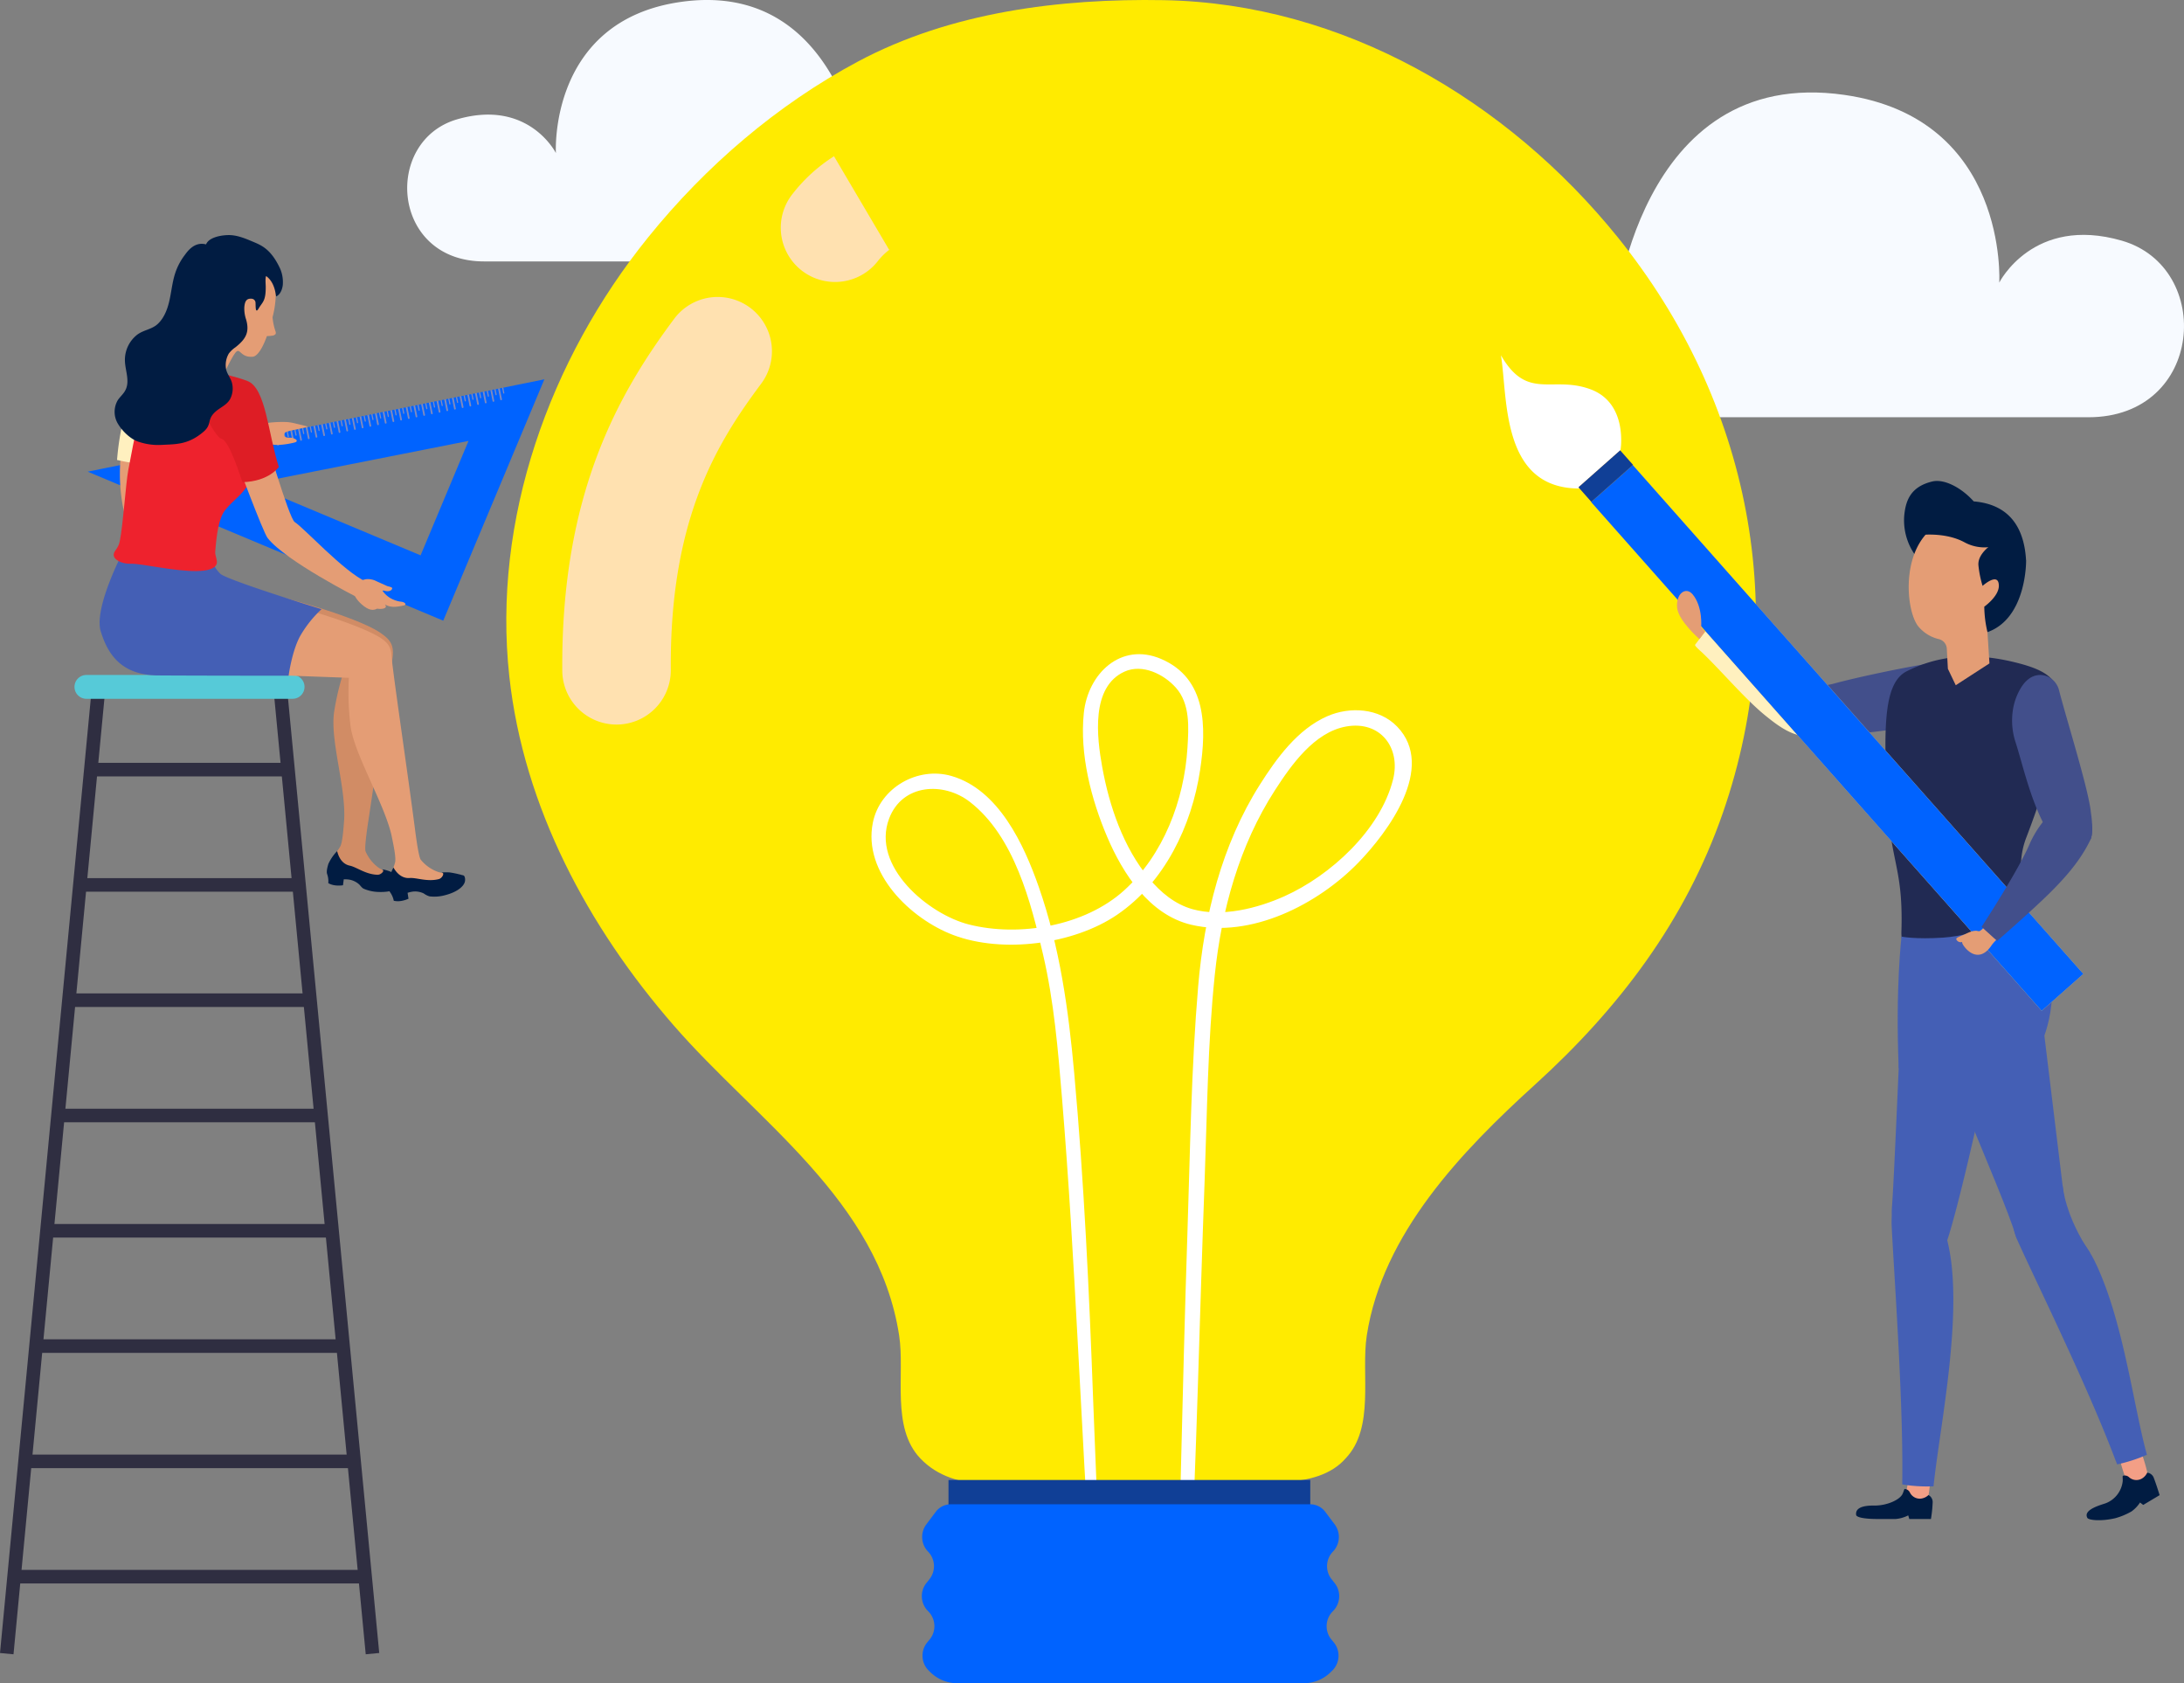 <svg xmlns="http://www.w3.org/2000/svg" width="839.999" height="647.235" viewBox="0 0 839.999 647.235"><rect x="0" y="0" width="839.999" height="647.235" fill="#808080" stroke="none"/><defs><style>.a{fill:#f7faff;}.b{fill:#2f2e41;}.c{fill:#56cad8;}.d{fill:#ffeb00;}.e{fill:#fff;}.f{fill:#103f96;}.g{fill:#0063ff;}.h{mix-blend-mode:screen;isolation:isolate;}.i{fill:#ffe1b0;}.j{fill:#424f8b;}.k{fill:#fff0bf;}.l{fill:#212a53;}.m{fill:#011c42;}.n{fill:#e49d75;}.o{fill:#f39f86;}.p{fill:#445fb5;}.q{fill:#ffc25b;}.r{fill:#ffa92c;}.s{opacity:0.5;}.t{fill:#ffb27e;}.u{fill:#d18c65;}.v{fill:#ee222d;}.w{fill:#de1d25;}</style></defs><g transform="translate(-82.036 -121.032)"><g transform="translate(625.315 156.584)"><path class="a" d="M550.252,259.544H317.377c-35.115,0-35.553-39.928-4.385-47.96,32.066-8.262,54.824,10.636,54.824,10.636s8.457-98.141,88.619-86.618c63.2,9.083,59.527,72.174,59.527,72.174s13.007-25.964,47.1-16.14C598.63,201.885,594.772,259.544,550.252,259.544Z" transform="translate(-290.295 -134.66)"/></g><g transform="translate(238.65 121.032)"><path class="a" d="M171.662,221.554H359.11c28.265,0,28.62-32.141,3.53-38.606a52.293,52.293,0,0,0-44.128,8.562s-6.809-79-71.334-69.722c-50.866,7.312-47.913,58.095-47.913,58.095s-10.469-20.9-37.909-12.994C132.723,175.141,135.827,221.554,171.662,221.554Z" transform="translate(-142.072 -121.032)"/></g><g transform="translate(82.036 387.258)"><rect class="b" width="371.047" height="5.218" transform="translate(0 369.379) rotate(-84.565)"/></g><g transform="translate(187.396 387.264)"><rect class="b" width="5.218" height="371.047" transform="translate(0 0.496) rotate(-5.46)"/></g><g transform="translate(117.042 414.352)"><rect class="b" width="75.766" height="5.217"/></g><g transform="translate(112.805 458.684)"><rect class="b" width="84.24" height="5.217"/></g><g transform="translate(108.568 503.013)"><rect class="b" width="92.715" height="5.217"/></g><g transform="translate(104.33 547.345)"><rect class="b" width="101.189" height="5.217"/></g><g transform="translate(100.094 591.677)"><rect class="b" width="109.509" height="5.217"/></g><g transform="translate(95.856 636.009)"><rect class="b" width="118.01" height="5.217"/></g><g transform="translate(91.619 680.339)"><rect class="b" width="126.576" height="5.217"/></g><g transform="translate(87.382 724.671)"><rect class="b" width="133.671" height="5.217" transform="translate(0 0)"/></g><g transform="translate(110.688 380.563)"><path class="c" d="M176.911,229.689H97.6a4.583,4.583,0,0,1-4.583-4.583h0A4.584,4.584,0,0,1,97.6,220.52h79.309a4.585,4.585,0,0,1,4.583,4.586h0A4.585,4.585,0,0,1,176.911,229.689Z" transform="translate(-93.019 -220.52)"/></g><g transform="translate(276.764 121.033)"><path class="d" d="M584.147,212.241c-42.508-52.622-105.7-89.947-174.666-91.149-39.894-.7-81.925,4.589-117.544,23.6-31.082,16.588-58.562,40.192-80.665,67.554-38.081,47.141-60.02,108.63-53.428,168.869,5.5,50.3,30.365,96.429,63.21,134.19,32.029,36.826,78.724,67.217,86.725,119.234,2.285,14.851-3.19,35.386,8.139,47.266,13.487,14.139,35.384,9.214,52.638,9.076q30.8-.243,61.591-.383c14.718-.081,38.246,4,49.353-8.692,11.329-11.88,5.856-32.413,8.139-47.266,6.029-39.187,36.581-70.932,64.708-96.463,32.282-29.3,57.865-62.986,72.281-104.581C651.312,356.482,635,275.193,584.147,212.241Z" transform="translate(-156.682 -121.032)"/><g transform="translate(140.454 251.534)"><path class="e" d="M298.277,580.667c-.183-25.427-1.557-50.846-2.486-76.256-1.531-41.934-3.5-83.96-7.281-125.761C286.3,354.209,283,330.2,274.849,306.9c-5.676-16.213-15.394-37.346-33.537-42.6-12.991-3.764-27.55,4.476-30.263,17.961-3.884,19.294,14.528,36.993,30.965,43.194,18.978,7.161,46.207,3.6,62.926-7.758,18.329-12.454,28.753-34.236,31.982-55.682,2.476-16.453,2.6-35.253-15.055-42.751-15.441-6.556-28.114,5.679-29.676,20.851-1.633,15.863,2.825,33.114,8.989,47.592,6.068,14.246,16.3,30.06,32.431,33.813,22.894,5.327,48.594-7.878,64.139-23.874,11.285-11.614,30.067-36.714,14.955-52.343-6.929-7.163-18.227-7.8-26.945-3.955-11.361,5.011-19.429,16.127-25.873,26.308-14.661,23.165-21.415,50.392-23.71,77.472-2.666,31.466-3.086,63.27-4.132,94.825-1.02,30.7-1.764,61.416-2.53,92.128-.391,15.756-.475,31.515-.673,47.274-.031,2.609,3.905,2.58,4.036,0,2.705-53.068,3.8-106.186,5.776-159.282.983-26.35,1.176-53.037,3.913-79.275,2.6-24.923,9.433-49.807,23.128-71.008,6.279-9.717,15.138-22.348,27.417-24.527,13.127-2.329,21.086,8.165,18.028,20.348-4.883,19.466-24.112,37-41.785,44.926-10.388,4.659-24.021,8.118-35.306,4.99-6.769-1.873-12.331-6.506-16.745-11.828-9.934-11.971-15.334-27.863-18.055-42.991-2.009-11.165-4.45-30.649,8.6-36.545,6.884-3.11,15.143.981,19.776,6.2,5.517,6.214,4.917,15.292,4.435,23.1-1.242,20.139-9.242,41.191-24.446,54.9-15.078,13.6-40.223,17.955-59.658,13.02-15.553-3.952-37.6-22.348-30.647-40.708,5.092-13.445,20.995-14.209,31.025-6.449,17.17,13.289,23.551,38.749,28.2,58.768,4.208,18.112,5.742,36.659,7.275,55.15,5.2,62.7,7.153,125.578,11.483,188.319q.145,2.105.287,4.208c.115,1.711,2.7,1.75,2.69,0Z" transform="translate(-210.524 -217.455)"/></g><g transform="translate(170.073 569.075)"><rect class="f" width="139.145" height="13.731"/></g><g transform="translate(159.816 578.421)"><path class="g" d="M375.381,394.639a8.1,8.1,0,0,1,.248-10.322l.863-.923a8.105,8.105,0,0,0,.352-10.195l-1.406-1.769a8.064,8.064,0,0,1,.639-10.484,8.075,8.075,0,0,0,.751-10.336l-3.725-4.97a7.2,7.2,0,0,0-5.757-2.877H229.077a7.2,7.2,0,0,0-5.757,2.877l-3.725,4.97a8.072,8.072,0,0,0,.754,10.336,8.064,8.064,0,0,1,.636,10.484l-1.4,1.769a8.1,8.1,0,0,0,.35,10.195l.863.923a8.1,8.1,0,0,1,.248,10.322l-1.1,1.32a8.074,8.074,0,0,0,.394,10.471l.574.576a14.884,14.884,0,0,0,10.526,4.57H364.986a14.879,14.879,0,0,0,10.526-4.57l.576-.576a8.077,8.077,0,0,0,.394-10.471Z" transform="translate(-217.946 -342.763)"/></g></g><g class="h" transform="translate(298.288 235.218)"><path class="i" d="M185.809,329.22a20.87,20.87,0,0,1-20.867-20.71c-.517-67.723,21.469-106.407,43.046-135.316a20.869,20.869,0,1,1,33.451,24.962c-17.048,22.844-35.2,52.072-34.758,110.036a20.871,20.871,0,0,1-20.71,21.028Z" transform="translate(-164.934 -164.804)"/></g><g class="h" transform="translate(382.331 181.112)"><path class="i" d="M218.006,192.409a20.872,20.872,0,0,1-16.3-33.881,62.593,62.593,0,0,1,15.921-14.465l21.2,35.96.425-.261a24.258,24.258,0,0,0-4.9,4.784A20.846,20.846,0,0,1,218.006,192.409Z" transform="translate(-197.15 -144.063)"/></g><g transform="translate(659.315 257.627)"><g transform="translate(0)"><g transform="translate(114.359 118.883)"><path class="j" d="M407.57,225.531a23.911,23.911,0,0,0-7.137-3.339c-3.7-1.046-1.836-3.783-5.684-3.125-7.325,1.229-24.206,4.612-34.434,7.424-.1.021-.177.023-.284.052-5.136,1.263-6.887,0-6.887,0l-2.152,2.426.282.856a8.293,8.293,0,0,0-3.164,5.935c-.05.537-.587,2.609-.806,4.654-.243,1.876-.219,3.751.587,4.458l.047.05a1.473,1.473,0,0,0,.292.1c3.339,1.411,8.259,1.265,9.477,1.315,5.358.292,18.1-1.315,29.791-2.875,7.283-.973,14.178-1.923,18.636-2.387a7.951,7.951,0,0,0,4.505-2.045,6.985,6.985,0,0,0,2.217-3.824C413.708,231.158,411,227.918,407.57,225.531Z" transform="translate(-347.167 -218.966)"/></g><g transform="translate(74.655 102.463)"><path class="k" d="M383.627,250.563a7.932,7.932,0,0,1-1.122,2.071,9.723,9.723,0,0,1-.66.733c-7.576,7.581-17.128-.005-22.659-4.456-7.894-6.349-17.225-17.47-24.576-24.454-.23-.219-2.94-2.53-2.64-2.924l6.751-8.862s18.159,16.455,28.828,20.183c4.677,1.63,9.256,3.117,12.422,5.066a13.36,13.36,0,0,1,1.145.754S385.915,244.156,383.627,250.563Z" transform="translate(-331.947 -212.672)"/></g><g transform="translate(147.883 48.341)"><g transform="translate(0 67.486)"><path class="l" d="M414.239,287.313a30.609,30.609,0,0,0-1.375,17.658c2.6,11.7-.357,12.488-.357,12.488s-15.863,10.069-29.058,14.183c-9.454,2.942-17.512,2.444-17.288-8l.005-.144c.018-.634.034-1.239.047-1.831.446-23.462-4.445-24.655-5.65-50.929-1.247-26.953-.978-42.913,7.654-47.259,9.4-4.737,22.343-7.993,40.693-3.657,13.784,3.248,18.323,6.908,18.211,17.108a79.955,79.955,0,0,1-1.482,12.556C423.361,262.327,417.927,277.737,414.239,287.313Z" transform="translate(-360.018 -217.795)"/></g><g transform="translate(7.139)"><path class="m" d="M368.08,221.779a23.118,23.118,0,0,1-5.236-16.435c.527-5.656,2.28-11.162,10.75-13.208,4.651-1.127,11.259,2.374,15.986,7.646,14.749,1.234,19.555,11.382,20.142,22.914L392.4,218.833Z" transform="translate(-362.755 -191.925)"/><g transform="translate(1.821 13.419)"><path class="n" d="M405.471,220.912c-.334,13.208-11.729,20.861-11.729,20.861L394.5,253.8l-7.685,4.98-5.275,3.415-3.026-6.323-.415-7.753a4,4,0,0,0-3.175-3.683,14.55,14.55,0,0,1-7.495-4.529,5.142,5.142,0,0,1-.477-.592l-.018-.01c-4.993-6.806-6.884-32.867,10.213-40.267C394.807,191.374,405.816,207.686,405.471,220.912Z" transform="translate(-363.453 -197.069)"/></g></g></g><g transform="translate(136.595 427.685)"><g transform="translate(19.297)"><path class="o" d="M364.279,341.959a16.915,16.915,0,0,0-1.177,5.705c.17,2.267,7.388,2.436,8.225,1.26s1.26-11.582,1.26-11.582" transform="translate(-363.088 -337.342)"/></g><g transform="translate(0 8.248)"><path class="m" d="M385.137,345.839a48.227,48.227,0,0,1-.657,6.211h-8.319l-.41-1.39a13.063,13.063,0,0,1-4.816,1.39h-7.023c-5.139,0-8.058-.655-8.189-1.56-.543-3.78,5.6-3.608,7.2-3.608,4.591,0,9.561-2.15,10.643-4.479.785-1.69.438-2.121,1.388-1.8a2.374,2.374,0,0,1,1.427,1.231,4.22,4.22,0,0,0,4.338,2.366,5.029,5.029,0,0,0,2.81-1.357A3.036,3.036,0,0,1,385.137,345.839Z" transform="translate(-355.691 -340.504)"/></g></g><g transform="translate(225.268 419.486)"><g transform="translate(12.746)"><path class="o" d="M394.569,339.168A68.109,68.109,0,0,0,397.1,347.3c1,2.043,7.763-.475,8.108-1.878s-3.12-11.225-3.12-11.225" transform="translate(-394.569 -334.199)"/></g><g transform="translate(0 10.187)"><path class="m" d="M415.582,340.293c.877,2.194,2.173,6.449,2.173,6.449L411.45,350.5l-1.237-.934a12.306,12.306,0,0,1-3.318,3.467,26.991,26.991,0,0,1-6.243,2.588c-5.76,1.315-10.21.678-10.667-.112-1.9-3.31,5.731-5.131,7.216-5.723a10.284,10.284,0,0,0,6.36-8.4c.1-1.863-.376-2.131.623-2.189a2.372,2.372,0,0,1,1.779.616,4.215,4.215,0,0,0,4.907.589,5.009,5.009,0,0,0,2.108-2.3A3.037,3.037,0,0,1,415.582,340.293Z" transform="translate(-389.683 -338.104)"/></g></g><g transform="translate(150.256 215.491)"><g transform="translate(2.355)"><path class="p" d="M418,302.718s11.3-27.067-8.413-46.719c0,0-16.823,7.531-30.294,8.442-10.609.715-16-.383-16-.383s-2.387,19.7-1.077,50.585Z" transform="translate(-361.831 -256)"/></g><g transform="translate(0 107.807)"><path class="p" d="M377.052,408.939c-.339.026-.681.026-1,.026a56.919,56.919,0,0,1-11.011-.757v-2.022c.389-30.986-3.363-81.628-4.093-97.634a17.881,17.881,0,0,1,.1-3.068c1.218-11.718,13.325-10.182,18.417.584a43.07,43.07,0,0,1,2.875,8.283,75.835,75.835,0,0,1,1.876,11.692C386.579,352.79,379.124,388.964,377.052,408.939Z" transform="translate(-360.928 -297.327)"/></g><g transform="translate(0.061 27.178)"><path class="p" d="M398.015,298.446c-.049.318-.123.66-.2,1-2.679,14.1-11.376,52.228-15.516,64.6v.023c-.61,1.729-2.679,3.19-5.335,3.9-6.091,1.657-15.177-.608-15.957-12.764a29.626,29.626,0,0,1,.05-4.385c.8-9.866,2.971-64.382,3.409-69.644.415-5.262,1.364-12.936,4.143-13.909C382.472,262.468,401.643,278.717,398.015,298.446Z" transform="translate(-360.951 -266.419)"/></g><g transform="translate(46.832 111.119)"><path class="p" d="M396.785,303.236c-9.383-8.828-22.437-4.649-16.341,9.049,6.522,14.648,26.681,55.314,37.609,84.3l.754,1.883a59.156,59.156,0,0,0,11.439-3.7c-5.2-18.816-8.982-51.245-19.792-73.841C406.98,313.661,401.648,307.812,396.785,303.236Z" transform="translate(-378.88 -298.596)"/></g><g transform="translate(11.788 17.501)"><path class="p" d="M365.534,274.24c-1.821-21.79,25.341-7.317,38.368-.123,5.484,3.029,7.489,9.089,8.225,14.791s7.776,64.429,9.19,75.143c3.188,24.156-17.911,10.946-19.9,4.255C396.384,351.407,366.528,286.114,365.534,274.24Z" transform="translate(-365.447 -262.709)"/></g><g transform="translate(56.438 103.872)"><path class="p" d="M391.915,295.818s.861,11.559,10.568,25.813c0,0-15.887-7.336-16.656-8.416s-3.548-12.274-3.24-13.461S391.915,295.818,391.915,295.818Z" transform="translate(-382.563 -295.818)"/></g></g><path class="e" d="M333.618,224.636c12.167-7.429,15.681-14.575,15.681-14.575a26.789,26.789,0,0,0,.284-4.576c-.086-5.739-1.829-15.321-11.828-19.009-14.747-5.41-24.266,4.576-34.426-13.082,0,0,.021.094.05.274C305.969,190.149,303.4,224.748,333.618,224.636Z" transform="translate(-303.329 -173.394)"/><g transform="translate(29.828 36.577)"><g transform="translate(4.863 5.668)"><rect class="q" width="21.413" height="261.352" transform="translate(0 14.198) rotate(-41.532)"/></g><g transform="translate(0 0)"><rect class="r" width="21.414" height="7.467" transform="matrix(0.749, -0.663, 0.663, 0.749, 0, 14.198)"/></g></g><g transform="translate(34.691 42.245)"><rect class="g" width="21.413" height="261.352" transform="translate(0 14.198) rotate(-41.532)"/></g><g transform="translate(29.828 36.577)"><rect class="f" width="21.414" height="7.467" transform="matrix(0.749, -0.663, 0.663, 0.749, 0, 14.198)"/></g><g transform="translate(175.137 122.937)"><g transform="translate(0 95.405)"><path class="n" d="M388.153,261.776l-5.629-4.683s-2.126,2.76-3.183,3.094c-.284.089-.884-.143-1.182-.143-1.6-.005-2.577.506-4.547,1.409-1.328.608-3.073,1.161-3.143,1.693s.85,1.367,1.774,1.3a2.493,2.493,0,0,0,.459-.094,2.041,2.041,0,0,0,.1.558c.383,1.182,5.911,8.9,11.4.506A15.787,15.787,0,0,1,388.153,261.776Z" transform="translate(-370.466 -257.093)"/></g><g transform="translate(21.46)"><path class="j" d="M379.986,246.246c2.5,7.7,5.17,19.873,10.205,30.185.11.243.217.457.323.647.029.052.055.081.081.133a9.074,9.074,0,0,0,.378,1.132c.916,2.126,3.391,6.462,8.992,6.167.269,0,1,.026,1.912.081a35.817,35.817,0,0,0,3.743,0c1.56-.11,2.935-.4,3.391-1.187a.026.026,0,0,0,.029-.026,5.024,5.024,0,0,0,.188-.78,2.132,2.132,0,0,0,.081-.433,2.545,2.545,0,0,0,.081-.457c.055-.43.081-.861.107-1.291a5.413,5.413,0,0,0,.026-.647,44.052,44.052,0,0,0-.511-6.3c-.806-8.671-9.37-35.812-12.276-47.123a7.84,7.84,0,0,0-2.666-4.174A6.9,6.9,0,0,0,390,220.558c-.026,0-.026,0-.052-.026a5.357,5.357,0,0,0-.647,0c-3.8.107-6.41,3.1-8.16,6.678a23.19,23.19,0,0,0-2.233,7.513A26.568,26.568,0,0,0,379.986,246.246Z" transform="translate(-378.692 -220.521)"/></g><g transform="translate(9.724 51.219)"><path class="j" d="M374.193,285.8l4.737,4.281.029.026,1.236,1.077s9.613-8.348,17.1-15.4c6.918-6.571,13.975-13.894,18.362-22.672.216-.4.43-.861.621-1.265v-.055a5.024,5.024,0,0,0,.188-.78,2.129,2.129,0,0,0,.081-.433,2.544,2.544,0,0,0,.081-.457c.055-.43.081-.861.107-1.291a5.4,5.4,0,0,0,.026-.647,7.886,7.886,0,0,0-1.748-5.063c-.11-.133-.243-.269-.352-.4a8.372,8.372,0,0,0-3.284-1.967c-5.546-1.938-10.716,1.453-10.716,1.453-.3.3-.618.621-.916.97-.647.7-1.32,1.482-1.993,2.317a38.774,38.774,0,0,0-5.168,8.642C388.006,264.716,374.193,285.8,374.193,285.8Z" transform="translate(-374.193 -240.155)"/></g></g><g transform="translate(158.236 59.213)"><path class="m" d="M363.987,206.382s11.35-2.262,20.058,2.423a16.043,16.043,0,0,0,14.436.47l3.276-1.536s-3.237-3.754-3.73-4.085-3.276-3.5-4.967-4.208-8.791-3-9.7-3.149a19.49,19.49,0,0,0-5.692.013,14.243,14.243,0,0,0-4.448,1.5c-1.145.55-4.432,2.619-4.432,2.619Z" transform="translate(-363.987 -196.093)"/></g><g transform="translate(67.719 90.639)"><path class="n" d="M337.912,226.639s-8.168-7.111-8.585-12.1c-.464-5.512,3.409-8.16,5.961-5.118,4.009,4.782,3.292,12.608,3.292,12.608l1.505,1.769Z" transform="translate(-329.288 -208.139)"/></g><g transform="translate(183.637 69.829)"><path class="m" d="M377.219,236.8a44.164,44.164,0,0,1-1.226-9.79s5.6-3.957,5.6-8c0-5.619-6.253,0-6.253,0a40.969,40.969,0,0,1-1.6-7.909c-.506-6.31,10.1-10.941,10.1-10.941l5.554,4.041,2.684,5.243S392.31,231.445,377.219,236.8Z" transform="translate(-373.724 -200.162)"/></g></g></g><g transform="translate(115.746 211.421)"><g transform="translate(0 55.465)"><path class="g" d="M231.728,269.749l38.893-92.806-28.9,5.849-.456.076L183.5,194.562l-.978.18-58.207,11.783-.978.18-28.374,5.744Zm9.722-69.127L223.015,244.63l-65.436-27.42Z" transform="translate(-94.958 -176.943)"/><g transform="translate(15.814 3.201)"><g class="s" transform="translate(0 28.701)"><g transform="translate(0 0.277)"><g class="h"><path class="t" d="M101.02,189.4l.626-.125.853,4.21a.32.32,0,1,1-.626.125Z" transform="translate(-101.02 -189.278)"/></g></g><g transform="translate(1.531)"><g class="h"><path class="t" d="M101.607,189.266l.451-.094.42,2.071a.23.23,0,0,1-.451.091Z" transform="translate(-101.607 -189.172)"/></g></g></g><g class="s" transform="translate(2.958 28.103)"><g transform="translate(0 0.274)"><g class="h"><path class="t" d="M102.154,189.176l.626-.128.853,4.21a.321.321,0,1,1-.629.128Z" transform="translate(-102.154 -189.048)"/></g></g><g transform="translate(1.531)"><g class="h"><path class="t" d="M102.741,189.034l.451-.091.42,2.071a.232.232,0,0,1-.454.091Z" transform="translate(-102.741 -188.943)"/></g></g></g><g class="s" transform="translate(5.914 27.503)"><g transform="translate(0 0.277)"><g class="h"><path class="t" d="M103.287,188.944l.629-.125.85,4.21a.333.333,0,0,1-.245.394.336.336,0,0,1-.381-.269Z" transform="translate(-103.287 -188.819)"/></g></g><g transform="translate(1.531)"><g class="h"><path class="t" d="M103.874,188.807l.454-.094.417,2.071a.23.23,0,0,1-.451.091Z" transform="translate(-103.874 -188.713)"/></g></g></g><g class="s" transform="translate(8.872 26.906)"><g transform="translate(0 0.274)"><g class="h"><path class="t" d="M104.421,188.717l.626-.128.853,4.21a.32.32,0,1,1-.626.128Z" transform="translate(-104.421 -188.589)"/></g></g><g transform="translate(1.55)"><g class="h"><path class="t" d="M105.015,188.573l.433-.089.42,2.071a.236.236,0,0,1-.18.271.223.223,0,0,1-.256-.185Z" transform="translate(-105.015 -188.484)"/></g></g></g><g class="s" transform="translate(11.83 26.308)"><g transform="translate(0 0.271)"><g class="h"><path class="t" d="M105.555,188.487l.644-.128.85,4.208a.349.349,0,0,1-.263.4.338.338,0,0,1-.381-.269Z" transform="translate(-105.555 -188.359)"/></g></g><g transform="translate(1.547)"><g class="h"><path class="t" d="M106.148,188.341l.436-.086.42,2.069a.235.235,0,0,1-.18.271.219.219,0,0,1-.256-.183Z" transform="translate(-106.148 -188.255)"/></g></g></g><g class="s" transform="translate(14.791 25.727)"><g transform="translate(0 0.271)"><g class="h"><path class="t" d="M106.69,188.266l.644-.13.848,4.192a.329.329,0,1,1-.644.13Z" transform="translate(-106.69 -188.136)"/></g></g><g transform="translate(1.547)"><g class="h"><path class="t" d="M107.283,188.118l.436-.086.415,2.053a.219.219,0,0,1-.162.269.235.235,0,0,1-.271-.183Z" transform="translate(-107.283 -188.032)"/></g></g></g><g class="s" transform="translate(17.747 25.127)"><g transform="translate(0 0.271)"><g class="h"><path class="t" d="M107.823,188.036l.644-.13.85,4.192a.329.329,0,1,1-.644.13Z" transform="translate(-107.823 -187.906)"/></g></g><g transform="translate(1.55)"><g class="h"><path class="t" d="M108.417,187.891l.436-.089.415,2.053a.221.221,0,0,1-.162.269.237.237,0,0,1-.274-.18Z" transform="translate(-108.417 -187.802)"/></g></g></g><g class="s" transform="translate(20.705 24.524)"><g transform="translate(0 0.277)"><g class="h"><path class="t" d="M108.957,187.807l.644-.13.848,4.192a.332.332,0,0,1-.245.394.354.354,0,0,1-.4-.263Z" transform="translate(-108.957 -187.677)"/></g></g><g transform="translate(1.55)"><g class="h"><path class="t" d="M109.551,187.662l.451-.091.415,2.053a.23.23,0,0,1-.451.091Z" transform="translate(-109.551 -187.571)"/></g></g></g><g class="s" transform="translate(23.681 23.927)"><g transform="translate(0 0.274)"><g class="h"><path class="t" d="M110.1,187.575l.626-.128.848,4.192a.334.334,0,0,1-.248.394.33.33,0,0,1-.378-.266Z" transform="translate(-110.098 -187.447)"/></g></g><g transform="translate(1.529)"><g class="h"><path class="t" d="M110.684,187.433l.454-.091.415,2.053a.23.23,0,1,1-.451.091Z" transform="translate(-110.684 -187.342)"/></g></g></g><g class="s" transform="translate(26.637 23.327)"><g transform="translate(0 0.277)"><g class="h"><path class="t" d="M111.231,187.343l.626-.125.85,4.192a.337.337,0,0,1-.248.394.332.332,0,0,1-.378-.269Z" transform="translate(-111.231 -187.218)"/></g></g><g transform="translate(1.531)"><g class="h"><path class="t" d="M111.818,187.206l.451-.094.417,2.053a.232.232,0,0,1-.454.091Z" transform="translate(-111.818 -187.112)"/></g></g></g><g class="s" transform="translate(29.595 22.729)"><g transform="translate(0 0.274)"><g class="h"><path class="t" d="M112.365,187.116l.626-.128.848,4.192a.32.32,0,1,1-.626.128Z" transform="translate(-112.365 -186.988)"/></g></g><g transform="translate(1.531)"><g class="h"><path class="t" d="M112.952,186.974l.451-.091.415,2.053a.231.231,0,0,1-.18.271.235.235,0,0,1-.271-.18Z" transform="translate(-112.952 -186.883)"/></g></g></g><g class="s" transform="translate(32.551 22.129)"><g transform="translate(0 0.277)"><g class="h"><path class="t" d="M113.5,186.884l.629-.125.848,4.192a.32.32,0,1,1-.626.125Z" transform="translate(-113.498 -186.759)"/></g></g><g transform="translate(1.531)"><g class="h"><path class="t" d="M114.085,186.747l.454-.094.415,2.053a.23.23,0,1,1-.451.091Z" transform="translate(-114.085 -186.653)"/></g></g></g><g class="s" transform="translate(35.509 21.532)"><g transform="translate(0 0.274)"><g class="h"><path class="t" d="M114.632,186.657l.626-.128.85,4.192a.321.321,0,1,1-.629.128Z" transform="translate(-114.632 -186.529)"/></g></g><g transform="translate(1.55)"><g class="h"><path class="t" d="M115.226,186.513l.433-.089.417,2.053a.235.235,0,0,1-.18.271.219.219,0,0,1-.256-.183Z" transform="translate(-115.226 -186.424)"/></g></g></g><g class="s" transform="translate(38.467 20.932)"><g transform="translate(0 0.271)"><g class="h"><path class="t" d="M115.766,186.428l.644-.13.848,4.192a.351.351,0,0,1-.263.4.336.336,0,0,1-.381-.266Z" transform="translate(-115.766 -186.298)"/></g></g><g transform="translate(1.547)"><g class="h"><path class="t" d="M116.359,186.283l.436-.089.415,2.053a.235.235,0,0,1-.18.274.22.22,0,0,1-.253-.185Z" transform="translate(-116.359 -186.194)"/></g></g></g><g class="s" transform="translate(41.426 20.335)"><g transform="translate(0 0.271)"><g class="h"><path class="t" d="M116.9,186.2l.642-.13.85,4.192a.349.349,0,0,1-.263.4.331.331,0,0,1-.381-.266Z" transform="translate(-116.9 -186.069)"/></g></g><g transform="translate(1.547)"><g class="h"><path class="t" d="M117.493,186.054l.436-.089.415,2.053a.222.222,0,0,1-.162.269.239.239,0,0,1-.274-.18Z" transform="translate(-117.493 -185.965)"/></g></g></g><g class="s" transform="translate(44.381 19.735)"><g transform="translate(0 0.271)"><g class="h"><path class="t" d="M118.033,185.969l.644-.13.848,4.195a.333.333,0,0,1-.245.394.339.339,0,0,1-.4-.264Z" transform="translate(-118.033 -185.839)"/></g></g><g transform="translate(1.55)"><g class="h"><path class="t" d="M118.627,185.824l.433-.089.417,2.053a.221.221,0,0,1-.164.269.233.233,0,0,1-.271-.18Z" transform="translate(-118.627 -185.735)"/></g></g></g><g class="s" transform="translate(47.339 19.135)"><g transform="translate(0 0.274)"><g class="h"><path class="t" d="M119.167,185.74l.644-.13.848,4.192a.334.334,0,0,1-.245.394.349.349,0,0,1-.4-.264Z" transform="translate(-119.167 -185.61)"/></g></g><g transform="translate(1.547)"><g class="h"><path class="t" d="M119.76,185.6l.454-.091.415,2.053a.23.23,0,0,1-.451.091Z" transform="translate(-119.76 -185.505)"/></g></g></g><g class="s" transform="translate(50.313 18.535)"><g transform="translate(0 0.277)"><g class="h"><path class="t" d="M120.307,185.506l.626-.125.85,4.192a.32.32,0,1,1-.626.125Z" transform="translate(-120.307 -185.381)"/></g></g><g transform="translate(1.531)"><g class="h"><path class="t" d="M120.894,185.366l.451-.091.417,2.053a.231.231,0,0,1-.454.091Z" transform="translate(-120.894 -185.275)"/></g></g></g><g class="s" transform="translate(53.272 17.937)"><g transform="translate(0 0.274)"><g class="h"><path class="t" d="M121.441,185.279l.626-.128.848,4.192a.33.33,0,0,1-.245.394.334.334,0,0,1-.381-.266Z" transform="translate(-121.441 -185.151)"/></g></g><g transform="translate(1.531)"><g class="h"><path class="t" d="M122.028,185.137l.451-.091.415,2.053a.234.234,0,0,1-.18.271.237.237,0,0,1-.271-.18Z" transform="translate(-122.028 -185.046)"/></g></g></g><g class="s" transform="translate(56.23 17.337)"><g transform="translate(0 0.277)"><g class="h"><path class="t" d="M122.575,185.047l.626-.125.848,4.192a.32.32,0,1,1-.626.125Z" transform="translate(-122.575 -184.922)"/></g></g><g transform="translate(1.529)"><g class="h"><path class="t" d="M123.161,184.907l.454-.091.415,2.053a.23.23,0,1,1-.451.091Z" transform="translate(-123.161 -184.816)"/></g></g></g><g class="s" transform="translate(59.185 16.74)"><g transform="translate(0 0.274)"><g class="h"><path class="t" d="M123.708,184.82l.626-.128.85,4.192a.32.32,0,1,1-.626.128Z" transform="translate(-123.708 -184.692)"/></g></g><g transform="translate(1.531)"><g class="h"><path class="t" d="M124.295,184.678l.451-.091.417,2.053a.232.232,0,0,1-.454.091Z" transform="translate(-124.295 -184.587)"/></g></g></g><g class="s" transform="translate(62.144 16.14)"><g transform="translate(0 0.274)"><g class="h"><path class="t" d="M124.842,184.59l.626-.128.848,4.195a.333.333,0,0,1-.245.394.336.336,0,0,1-.381-.269Z" transform="translate(-124.842 -184.462)"/></g></g><g transform="translate(1.547)"><g class="h"><path class="t" d="M125.435,184.446l.436-.089.415,2.053a.231.231,0,0,1-.18.271.216.216,0,0,1-.253-.183Z" transform="translate(-125.435 -184.357)"/></g></g></g><g class="s" transform="translate(65.102 15.542)"><g transform="translate(0 0.271)"><g class="h"><path class="t" d="M125.976,184.362l.642-.13.85,4.192a.351.351,0,0,1-.263.4.333.333,0,0,1-.381-.266Z" transform="translate(-125.976 -184.232)"/></g></g><g transform="translate(1.547)"><g class="h"><path class="t" d="M126.569,184.217l.436-.089.415,2.053a.236.236,0,0,1-.18.271.223.223,0,0,1-.256-.185Z" transform="translate(-126.569 -184.128)"/></g></g></g><g class="s" transform="translate(68.057 14.942)"><g transform="translate(0 0.271)"><g class="h"><path class="t" d="M127.109,184.132l.644-.13.848,4.192a.349.349,0,0,1-.263.4.334.334,0,0,1-.378-.269Z" transform="translate(-127.109 -184.002)"/></g></g><g transform="translate(1.55)"><g class="h"><path class="t" d="M127.7,183.987l.433-.089.417,2.053a.221.221,0,0,1-.164.269.235.235,0,0,1-.271-.18Z" transform="translate(-127.703 -183.898)"/></g></g></g><g class="s" transform="translate(71.016 14.345)"><g transform="translate(0 0.271)"><g class="h"><path class="t" d="M128.243,183.9l.644-.13.848,4.192a.329.329,0,1,1-.644.13Z" transform="translate(-128.243 -183.773)"/></g></g><g transform="translate(1.547)"><g class="h"><path class="t" d="M128.836,183.758l.436-.089.415,2.053a.219.219,0,0,1-.162.269.235.235,0,0,1-.271-.183Z" transform="translate(-128.836 -183.669)"/></g></g></g><g class="s" transform="translate(73.976 13.761)"><g transform="translate(0 0.274)"><g class="h"><path class="t" d="M129.378,183.68l.644-.13.845,4.174a.334.334,0,0,1-.248.394.347.347,0,0,1-.4-.263Z" transform="translate(-129.378 -183.55)"/></g></g><g transform="translate(1.547)"><g class="h"><path class="t" d="M129.971,183.536l.454-.091.412,2.035a.232.232,0,0,1-.454.091Z" transform="translate(-129.971 -183.445)"/></g></g></g><g class="s" transform="translate(76.95 13.161)"><g transform="translate(0 0.274)"><g class="h"><path class="t" d="M130.518,183.448l.626-.128.845,4.176a.332.332,0,0,1-.245.394.337.337,0,0,1-.381-.266Z" transform="translate(-130.518 -183.32)"/></g></g><g transform="translate(1.531)"><g class="h"><path class="t" d="M131.1,183.306l.451-.091.412,2.035a.235.235,0,0,1-.18.274.238.238,0,0,1-.271-.183Z" transform="translate(-131.105 -183.215)"/></g></g></g><g class="s" transform="translate(79.909 12.563)"><g transform="translate(0 0.274)"><g class="h"><path class="t" d="M131.652,183.219l.626-.128.845,4.174a.334.334,0,0,1-.245.394.331.331,0,0,1-.381-.266Z" transform="translate(-131.652 -183.091)"/></g></g><g transform="translate(1.531)"><g class="h"><path class="t" d="M132.239,183.077l.451-.091.412,2.035a.23.23,0,1,1-.451.091Z" transform="translate(-132.239 -182.986)"/></g></g></g><g class="s" transform="translate(82.867 11.963)"><g transform="translate(0 0.274)"><g class="h"><path class="t" d="M132.786,182.989l.626-.128.845,4.177a.32.32,0,1,1-.626.125Z" transform="translate(-132.786 -182.861)"/></g></g><g transform="translate(1.529)"><g class="h"><path class="t" d="M133.372,182.847l.454-.091.412,2.035a.232.232,0,1,1-.454.091Z" transform="translate(-133.372 -182.756)"/></g></g></g><g class="s" transform="translate(85.822 11.366)"><g transform="translate(0 0.274)"><g class="h"><path class="t" d="M133.919,182.76l.626-.128.845,4.174a.32.32,0,1,1-.626.128Z" transform="translate(-133.919 -182.632)"/></g></g><g transform="translate(1.531)"><g class="h"><path class="t" d="M134.506,182.618l.451-.091.412,2.035a.23.23,0,1,1-.451.091Z" transform="translate(-134.506 -182.527)"/></g></g></g><g class="s" transform="translate(88.781 10.766)"><g transform="translate(0 0.274)"><g class="h"><path class="t" d="M135.053,182.53l.626-.128.845,4.177a.32.32,0,1,1-.626.125Z" transform="translate(-135.053 -182.402)"/></g></g><g transform="translate(1.547)"><g class="h"><path class="t" d="M135.646,182.386l.436-.089.412,2.035a.235.235,0,0,1-.18.274.223.223,0,0,1-.256-.185Z" transform="translate(-135.646 -182.297)"/></g></g></g><g class="s" transform="translate(91.739 10.169)"><g transform="translate(0 0.271)"><g class="h"><path class="t" d="M136.187,182.3l.642-.13.845,4.174a.345.345,0,0,1-.263.4.33.33,0,0,1-.378-.266Z" transform="translate(-136.187 -182.172)"/></g></g><g transform="translate(1.547)"><g class="h"><path class="t" d="M136.78,182.154l.436-.086.412,2.035a.235.235,0,0,1-.18.271.221.221,0,0,1-.256-.183Z" transform="translate(-136.78 -182.068)"/></g></g></g><g class="s" transform="translate(94.694 9.569)"><g transform="translate(0 0.271)"><g class="h"><path class="t" d="M137.32,182.072l.644-.13.845,4.174a.352.352,0,0,1-.264.4.336.336,0,0,1-.381-.269Z" transform="translate(-137.32 -181.942)"/></g></g><g transform="translate(1.55)"><g class="h"><path class="t" d="M137.914,181.927l.433-.089.412,2.035a.217.217,0,0,1-.162.269.231.231,0,0,1-.271-.18Z" transform="translate(-137.914 -181.838)"/></g></g></g><g class="s" transform="translate(97.653 8.971)"><g transform="translate(0 0.271)"><g class="h"><path class="t" d="M138.454,181.843l.644-.13.845,4.174a.329.329,0,1,1-.644.13Z" transform="translate(-138.454 -181.713)"/></g></g><g transform="translate(1.547)"><g class="h"><path class="t" d="M139.047,181.7l.436-.086.412,2.035a.22.22,0,0,1-.162.269.24.24,0,0,1-.274-.18Z" transform="translate(-139.047 -181.609)"/></g></g></g><g class="s" transform="translate(100.611 8.369)"><g transform="translate(0 0.274)"><g class="h"><path class="t" d="M139.588,181.613l.642-.13.845,4.176a.333.333,0,0,1-.245.394.349.349,0,0,1-.4-.266Z" transform="translate(-139.588 -181.483)"/></g></g><g transform="translate(1.547)"><g class="h"><path class="t" d="M140.181,181.469l.454-.091.41,2.035a.23.23,0,1,1-.451.091Z" transform="translate(-140.181 -181.378)"/></g></g></g><g class="s" transform="translate(103.585 7.769)"><g transform="translate(0 0.277)"><g class="h"><path class="t" d="M140.728,181.379l.626-.125.845,4.174a.32.32,0,1,1-.626.128Z" transform="translate(-140.728 -181.254)"/></g></g><g transform="translate(1.531)"><g class="h"><path class="t" d="M141.315,181.239l.451-.091.412,2.037a.23.23,0,1,1-.451.091Z" transform="translate(-141.315 -181.148)"/></g></g></g><g class="s" transform="translate(106.543 7.171)"><g transform="translate(0 0.274)"><g class="h"><path class="t" d="M141.862,181.152l.626-.128.845,4.176a.32.32,0,1,1-.626.125Z" transform="translate(-141.862 -181.024)"/></g></g><g transform="translate(1.529)"><g class="h"><path class="t" d="M142.448,181.01l.454-.091.412,2.035a.232.232,0,0,1-.454.091Z" transform="translate(-142.448 -180.919)"/></g></g></g><g class="s" transform="translate(109.499 6.571)"><g transform="translate(0 0.277)"><g class="h"><path class="t" d="M142.995,180.92l.626-.125.845,4.174a.32.32,0,1,1-.626.128Z" transform="translate(-142.995 -180.795)"/></g></g><g transform="translate(1.531)"><g class="h"><path class="t" d="M143.582,180.783l.451-.094.412,2.037a.234.234,0,0,1-.18.271.238.238,0,0,1-.271-.18Z" transform="translate(-143.582 -180.689)"/></g></g></g><g class="s" transform="translate(112.457 5.974)"><g transform="translate(0 0.274)"><g class="h"><path class="t" d="M144.129,180.693l.626-.128.845,4.176a.32.32,0,1,1-.626.125Z" transform="translate(-144.129 -180.565)"/></g></g><g transform="translate(1.531)"><g class="h"><path class="t" d="M144.716,180.551l.451-.091.412,2.035a.23.23,0,1,1-.451.091Z" transform="translate(-144.716 -180.46)"/></g></g></g><g class="s" transform="translate(115.415 5.374)"><g transform="translate(0 0.277)"><g class="h"><path class="t" d="M145.263,180.461l.626-.125.845,4.174a.32.32,0,1,1-.626.128Z" transform="translate(-145.263 -180.336)"/></g></g><g transform="translate(1.547)"><g class="h"><path class="t" d="M145.856,180.319l.436-.089.412,2.037a.238.238,0,0,1-.18.271.223.223,0,0,1-.256-.185Z" transform="translate(-145.856 -180.23)"/></g></g></g><g class="s" transform="translate(118.371 4.776)"><g transform="translate(0 0.271)"><g class="h"><path class="t" d="M146.4,180.235l.644-.13.845,4.174a.351.351,0,0,1-.263.4.336.336,0,0,1-.381-.269Z" transform="translate(-146.396 -180.105)"/></g></g><g transform="translate(1.55)"><g class="h"><path class="t" d="M146.99,180.09l.436-.089.41,2.035a.231.231,0,0,1-.18.271.216.216,0,0,1-.253-.183Z" transform="translate(-146.99 -180.001)"/></g></g></g><g class="s" transform="translate(121.329 4.176)"><g transform="translate(0 0.271)"><g class="h"><path class="t" d="M147.53,180.005l.644-.13.845,4.176a.349.349,0,0,1-.263.4.333.333,0,0,1-.381-.266Z" transform="translate(-147.53 -179.875)"/></g></g><g transform="translate(1.547)"><g class="h"><path class="t" d="M148.123,179.86l.436-.089.412,2.037a.217.217,0,0,1-.162.266.235.235,0,0,1-.274-.18Z" transform="translate(-148.123 -179.771)"/></g></g></g><g class="s" transform="translate(124.287 3.579)"><g transform="translate(0 0.271)"><g class="h"><path class="t" d="M148.664,179.776l.642-.13.845,4.174a.33.33,0,0,1-.245.394.335.335,0,0,1-.4-.263Z" transform="translate(-148.664 -179.646)"/></g></g><g transform="translate(1.547)"><g class="h"><path class="t" d="M149.257,179.631l.436-.089.412,2.035a.22.22,0,0,1-.164.269.233.233,0,0,1-.271-.18Z" transform="translate(-149.257 -179.542)"/></g></g></g><g class="s" transform="translate(127.243 2.977)"><g transform="translate(0 0.274)"><g class="h"><path class="t" d="M149.8,179.546l.644-.13.845,4.176a.334.334,0,0,1-.245.394.354.354,0,0,1-.4-.263Z" transform="translate(-149.797 -179.416)"/></g></g><g transform="translate(1.55)"><g class="h"><path class="t" d="M150.391,179.4l.451-.091.412,2.035a.23.23,0,1,1-.451.091Z" transform="translate(-150.391 -179.311)"/></g></g></g><g class="s" transform="translate(130.219 2.395)"><g transform="translate(0 0.258)"><g class="h"><path class="t" d="M150.938,179.312l.626-.125.845,4.174a.334.334,0,0,1-.248.394.33.33,0,0,1-.378-.266Z" transform="translate(-150.938 -179.187)"/></g></g><g transform="translate(1.529)"><g class="h"><path class="t" d="M151.524,179.164l.456-.076.41,2.019a.231.231,0,0,1-.454.091Z" transform="translate(-151.524 -179.088)"/></g></g></g><g class="s" transform="translate(133.18 1.797)"><g transform="translate(0 0.274)"><g class="h"><path class="t" d="M152.073,179.092l.626-.128.84,4.158a.332.332,0,0,1-.245.394.336.336,0,0,1-.381-.269Z" transform="translate(-152.073 -178.964)"/></g></g><g transform="translate(1.529)"><g class="h"><path class="t" d="M152.659,178.95l.454-.091.407,2.017a.235.235,0,0,1-.18.274.238.238,0,0,1-.271-.183Z" transform="translate(-152.659 -178.859)"/></g></g></g><g class="s" transform="translate(136.136 1.197)"><g transform="translate(0 0.277)"><g class="h"><path class="t" d="M153.206,178.86l.626-.125.843,4.156a.32.32,0,1,1-.626.128Z" transform="translate(-153.206 -178.735)"/></g></g><g transform="translate(1.531)"><g class="h"><path class="t" d="M153.793,178.72l.454-.091.407,2.019a.23.23,0,0,1-.451.091Z" transform="translate(-153.793 -178.629)"/></g></g></g><g class="s" transform="translate(139.094 0.6)"><g transform="translate(0 0.274)"><g class="h"><path class="t" d="M154.34,178.633l.626-.128.843,4.158a.32.32,0,1,1-.626.128Z" transform="translate(-154.34 -178.505)"/></g></g><g transform="translate(1.531)"><g class="h"><path class="t" d="M154.927,178.491l.451-.091.41,2.017a.232.232,0,1,1-.454.091Z" transform="translate(-154.927 -178.4)"/></g></g></g><g class="s" transform="translate(142.052)"><g transform="translate(0 0.277)"><g class="h"><path class="t" d="M155.474,178.4l.626-.125.84,4.156a.32.32,0,1,1-.626.128Z" transform="translate(-155.474 -178.276)"/></g></g><g transform="translate(1.547)"><g class="h"><path class="t" d="M156.067,178.259l.436-.089.407,2.019a.231.231,0,0,1-.18.271.218.218,0,0,1-.253-.183Z" transform="translate(-156.067 -178.17)"/></g></g></g></g></g><g transform="translate(12.402 71.86)"><path class="n" d="M100.265,194.558c-2.937,22.586,6.347,45.38,15.722,39.091,14.705-9.866,36.526-42.229,38.642-42.323,1.223-.055,2.343.691,5.922.751a31.808,31.808,0,0,0,6.383-.96c.36-.086.8-.277.8-.647a.741.741,0,0,0-.365-.553,4.448,4.448,0,0,0-2.588-.652c-.746-.013-1.7-.115-1.907-.835a1.137,1.137,0,0,1,.475-1.156,3.318,3.318,0,0,1,1.221-.493c2.316-.595,5.212-1.132,7.529-1.727-1.411-.436-3.417-.887-4.852-1.234a18.542,18.542,0,0,0-3.287-.558,44.129,44.129,0,0,0-6.848.261c-3.2.543-4.375,1.286-7.273,2.75a30.073,30.073,0,0,0-4.883,3.295c-3.965,3.1-19.046,20.765-22.328,23.209" transform="translate(-99.712 -183.228)"/></g><g transform="translate(5.676 131.653)"><g transform="translate(87.376 27.454)"><path class="u" d="M139.288,216.673a103.623,103.623,0,0,0-6.921,24.281c-1.586,11.027,4.557,28.617,3.866,41.436-.206,2.5-.537,8.491-1.51,10.289-1.192,2.2-3.822,4.633-4.08,7.57a4.53,4.53,0,0,0,2.924,4.414c2.056.936,3.4-.146,4.145-.084,4.278.365,5.084,3.446,12.436,4.38a11.722,11.722,0,0,0,7.685-2.1,1.569,1.569,0,0,0,.279-2.181c-.443-.634-5.88-2.246-8.345-3.665a15.083,15.083,0,0,1-5.332-6.558c-.4-1.49.642-8.637,1.1-11.637,3.164-20.658,7.08-49.737,9.18-61.794" transform="translate(-130.628 -216.673)"/></g><g transform="translate(86.306 105.223)"><path class="m" d="M159.072,259.348c.522-.892.636-2.217.136-2.525a42.658,42.658,0,0,0-4.607-2.491c-1.43-.582-3.694-1.067-2.893-.678s-.639,1.964-1.972,1.925c-4.6-.128-8.035-2.948-10.664-3.5-3.793-.788-4.7-4.912-4.873-5.6a17.7,17.7,0,0,0-3.383,4.936c-.29.986-.809,2.789-.5,3.8a8.388,8.388,0,0,1,.475,3.592,7.279,7.279,0,0,0,2.731.853,11.239,11.239,0,0,0,2.924-.047l.292-2.28a11.141,11.141,0,0,1,2.34.149,7.759,7.759,0,0,1,3.576,1.8c.563.55,1.119,1.424,1.834,1.7a15.534,15.534,0,0,0,5.909,1.213C155.326,262.327,158.182,260.872,159.072,259.348Z" transform="translate(-130.218 -246.485)"/></g><path class="u" d="M130.449,206.149,97.134,225.2s2.105,12.514,17.188,15.738c8.749,1.87,22.5-.629,26.123-.443s61.105,2.254,61.105,2.254,5.708,1.25,6.73-3.243c1.6-7.046.018-9.263-4.719-12.4C195.577,221.819,165.074,211.791,130.449,206.149Z" transform="translate(-97.134 -206.149)"/></g><g transform="translate(6.368 134.014)"><g transform="translate(93.943 26.812)"><path class="n" d="M134.165,220.074a103.732,103.732,0,0,0,.05,25.249c1.521,11.037,12.882,29.475,15.756,41.986.49,2.457,1.826,8.311,1.388,10.307-.537,2.447-2.395,5.509-1.831,8.4a4.535,4.535,0,0,0,4.028,3.436c2.236.334,3.235-1.083,3.963-1.226,4.213-.827,5.838,1.91,13.163.777a11.711,11.711,0,0,0,6.8-4.143,1.564,1.564,0,0,0-.334-2.17c-.6-.488-6.271-.537-9.031-1.221a15.1,15.1,0,0,1-6.936-4.831c-.8-1.32-1.766-8.481-2.152-11.489-2.663-20.728-7.9-55.651-9.209-67.82" transform="translate(-133.411 -217.332)"/></g><g transform="translate(109.362 109.162)"><path class="m" d="M168.67,254.4c.256-1,0-2.309-.569-2.465a42.175,42.175,0,0,0-5.113-1.122c-1.537-.164-3.848-.005-2.971.146s-.071,2.066-1.362,2.4c-4.458,1.145-8.536-.618-11.215-.417-3.863.29-5.869-3.425-6.227-4.036a17.679,17.679,0,0,0-1.891,5.676c-.005,1.028-.008,2.9.563,3.79a8.363,8.363,0,0,1,1.448,3.318,7.285,7.285,0,0,0,2.862.068,11.191,11.191,0,0,0,2.8-.853l-.352-2.272a11.346,11.346,0,0,1,2.293-.5,7.748,7.748,0,0,1,3.934.746A7.031,7.031,0,0,0,155.1,260a15.535,15.535,0,0,0,6.013-.467C165.892,258.294,168.234,256.108,168.67,254.4Z" transform="translate(-139.322 -248.9)"/></g><path class="n" d="M130.714,207.054,97.4,226.105s1.33,12.125,16.411,15.349c8.749,1.87,23.272-.237,26.9-.055s61.1,2.254,61.1,2.254,5.619,1.205,5.9-3.391c.381-6.141.845-9.112-3.89-12.25C195.839,222.724,165.339,212.7,130.714,207.054Z" transform="translate(-97.399 -207.054)"/></g><g transform="translate(4.606 122.466)"><path class="p" d="M104.924,203.6s-10.432,20.3-7.763,28.948,7.756,16.828,22.069,16.935,50.185.107,50.185.107,1.242-9.365,4.4-15.185a44.384,44.384,0,0,1,8.246-10.39s-36.383-11.212-38.908-13.625-5-7.761-5-7.761" transform="translate(-96.724 -202.627)"/></g><g transform="translate(11.306 57.724)"><path class="k" d="M106.87,177.809c-4.1,7.216-6.673,17.348-7.578,28.747a87.4,87.4,0,0,0,14.421,2.061" transform="translate(-99.292 -177.809)"/></g><g transform="translate(10.016 50.101)"><path class="v" d="M135.443,174.887c1.91.634,1.2,5.189,3.107,5.82,1.385.459,4.1-.151,5.369.566,6.733,3.8,5.006,11.374,5.817,20.765,2.849,7.205,3.61,13.735,1.338,17.76-2.82,5-5.8,6.4-9.261,10.544-2.59,3.094-3.438,9.456-3.97,16.3-.091,1.177.89,3.24.605,4.385-.548,2.2-3.884,2.88-7.609,2.95-8.564.164-21.55-2.953-25.372-2.812-3.6.133-6.994-1.612-6.644-3.736.245-1.482,1.732-2.092,2.319-4.962,1.294-6.318,2.285-22.114,3.292-27.467,2.577-13.716,4.463-23.914,10.085-36.553" transform="translate(-98.797 -174.887)"/></g><g transform="translate(33.438 4.017)"><path class="n" d="M145.453,184.784a36.514,36.514,0,0,0,1.247-9.469c-.211-5.442-.9-13.32-9.942-16.557s-19.015-1.294-21.975,5.225-2.272,16.39-2.705,21.668-4.3,11.593-4.3,11.593l19.468,8.382s3.18-6.916,4.49-7.743,1.763,2.465,6.1,2.1c1.842-.154,3.806-3.459,5.3-7.526.044-.12.094-.274.138-.4a19.708,19.708,0,0,0,2.317-.2c1.343-.4,1.237-.994.936-1.847A22.028,22.028,0,0,1,145.453,184.784Z" transform="translate(-107.776 -157.221)"/></g><g transform="translate(102.747 132.282)"><path class="n" d="M134.345,212.562c.253,1.563,3.952,5.319,6.36,5.6a3.459,3.459,0,0,0,2.246-.425c1.122.3,4.5.125,2.945-1.625,2.392,1.427,4.771.947,7.419.381.89-.19.689-1.229-1.351-1.44a9.969,9.969,0,0,1-6.934-4.14c.357-.378.777.141,1.912.136,1.255-.005,1.821-.663,1.774-1.2-.037-.41-1.586-.639-1.941-.8q-2.035-.912-4.064-1.829a7.076,7.076,0,0,0-4.088-.783c-.271.023-2.883.61-2.074,1.463" transform="translate(-134.345 -206.39)"/></g><g transform="translate(57.239 75.335)"><path class="n" d="M116.9,195.942s10.218,27.542,11.995,29.794c7,8.862,34.523,22.815,34.523,22.815s4.276-1.591,3.417-6.005c-8.465-3.723-24.1-20.861-27.519-22.956-2.215-1.357-12-35.029-12-35.029" transform="translate(-116.9 -184.56)"/></g><g transform="translate(39.82 47.592)"><path class="w" d="M131.837,182.432c-7.4-2.828-14.473-2.843-20.139-8.507-5.75,4.422,6.942,29.994,10.08,30.68,3.206.7,7.385,14.82,8.17,16.74,10.244-.271,13.99-5.856,13.99-5.856C139.757,202.639,139.005,185.171,131.837,182.432Z" transform="translate(-110.222 -173.925)"/></g><g transform="translate(10.371)"><path class="m" d="M144.062,212.476c-.509-1.923-1.964-3.454-2.29-5.418a8.857,8.857,0,0,1,1.09-5.83,10.671,10.671,0,0,1,2.533-2.39c4.072-3.211,5.489-5.862,4.124-10.662a13.076,13.076,0,0,1-.694-4.818c.149-1.471.449-3.008,2.03-3.193,1.1-.128,1.808.138,2.2,1.067.271.65-.263,5.3,1.281,2.666,1.477-2.523,2.789-2.716,2.718-8.533-.008-.691-.243-3.5.185-3.91,2.7,1.97,3.485,5.353,3.8,7.823,2.035-.858,2.606-3.785,2.609-4.9a12.979,12.979,0,0,0-1.072-5.828c-3.535-7.586-7.286-8.976-10.45-10.32-3.073-1.307-6.263-2.635-9.595-2.543s-7.456,1.077-8.418,3.574c-4.615-1.19-7.255,2.843-8.342,4.294a23.411,23.411,0,0,0-3.563,6.871c-1.179,3.644-1.456,7.523-2.387,11.243-.757,3.026-2.053,6.156-4.4,8.275-2.246,2.032-5.408,2.22-7.849,4.085a12.285,12.285,0,0,0-4.664,10.213c.167,3.905,2.176,8.116-.183,11.7-.767,1.166-1.842,2.1-2.6,3.269a8.886,8.886,0,0,0,.177,9.175c1.662,2.752,4.907,5.893,7.954,6.8a23.379,23.379,0,0,0,8.6,1.182c5.609-.308,10.328.013,16.262-5.058,3.36-2.872,1.21-4.513,4.435-7.557,1.808-1.709,4.375-2.616,5.7-4.834a8.638,8.638,0,0,0,.863-6.209Z" transform="translate(-98.934 -155.681)"/></g></g></g></svg>